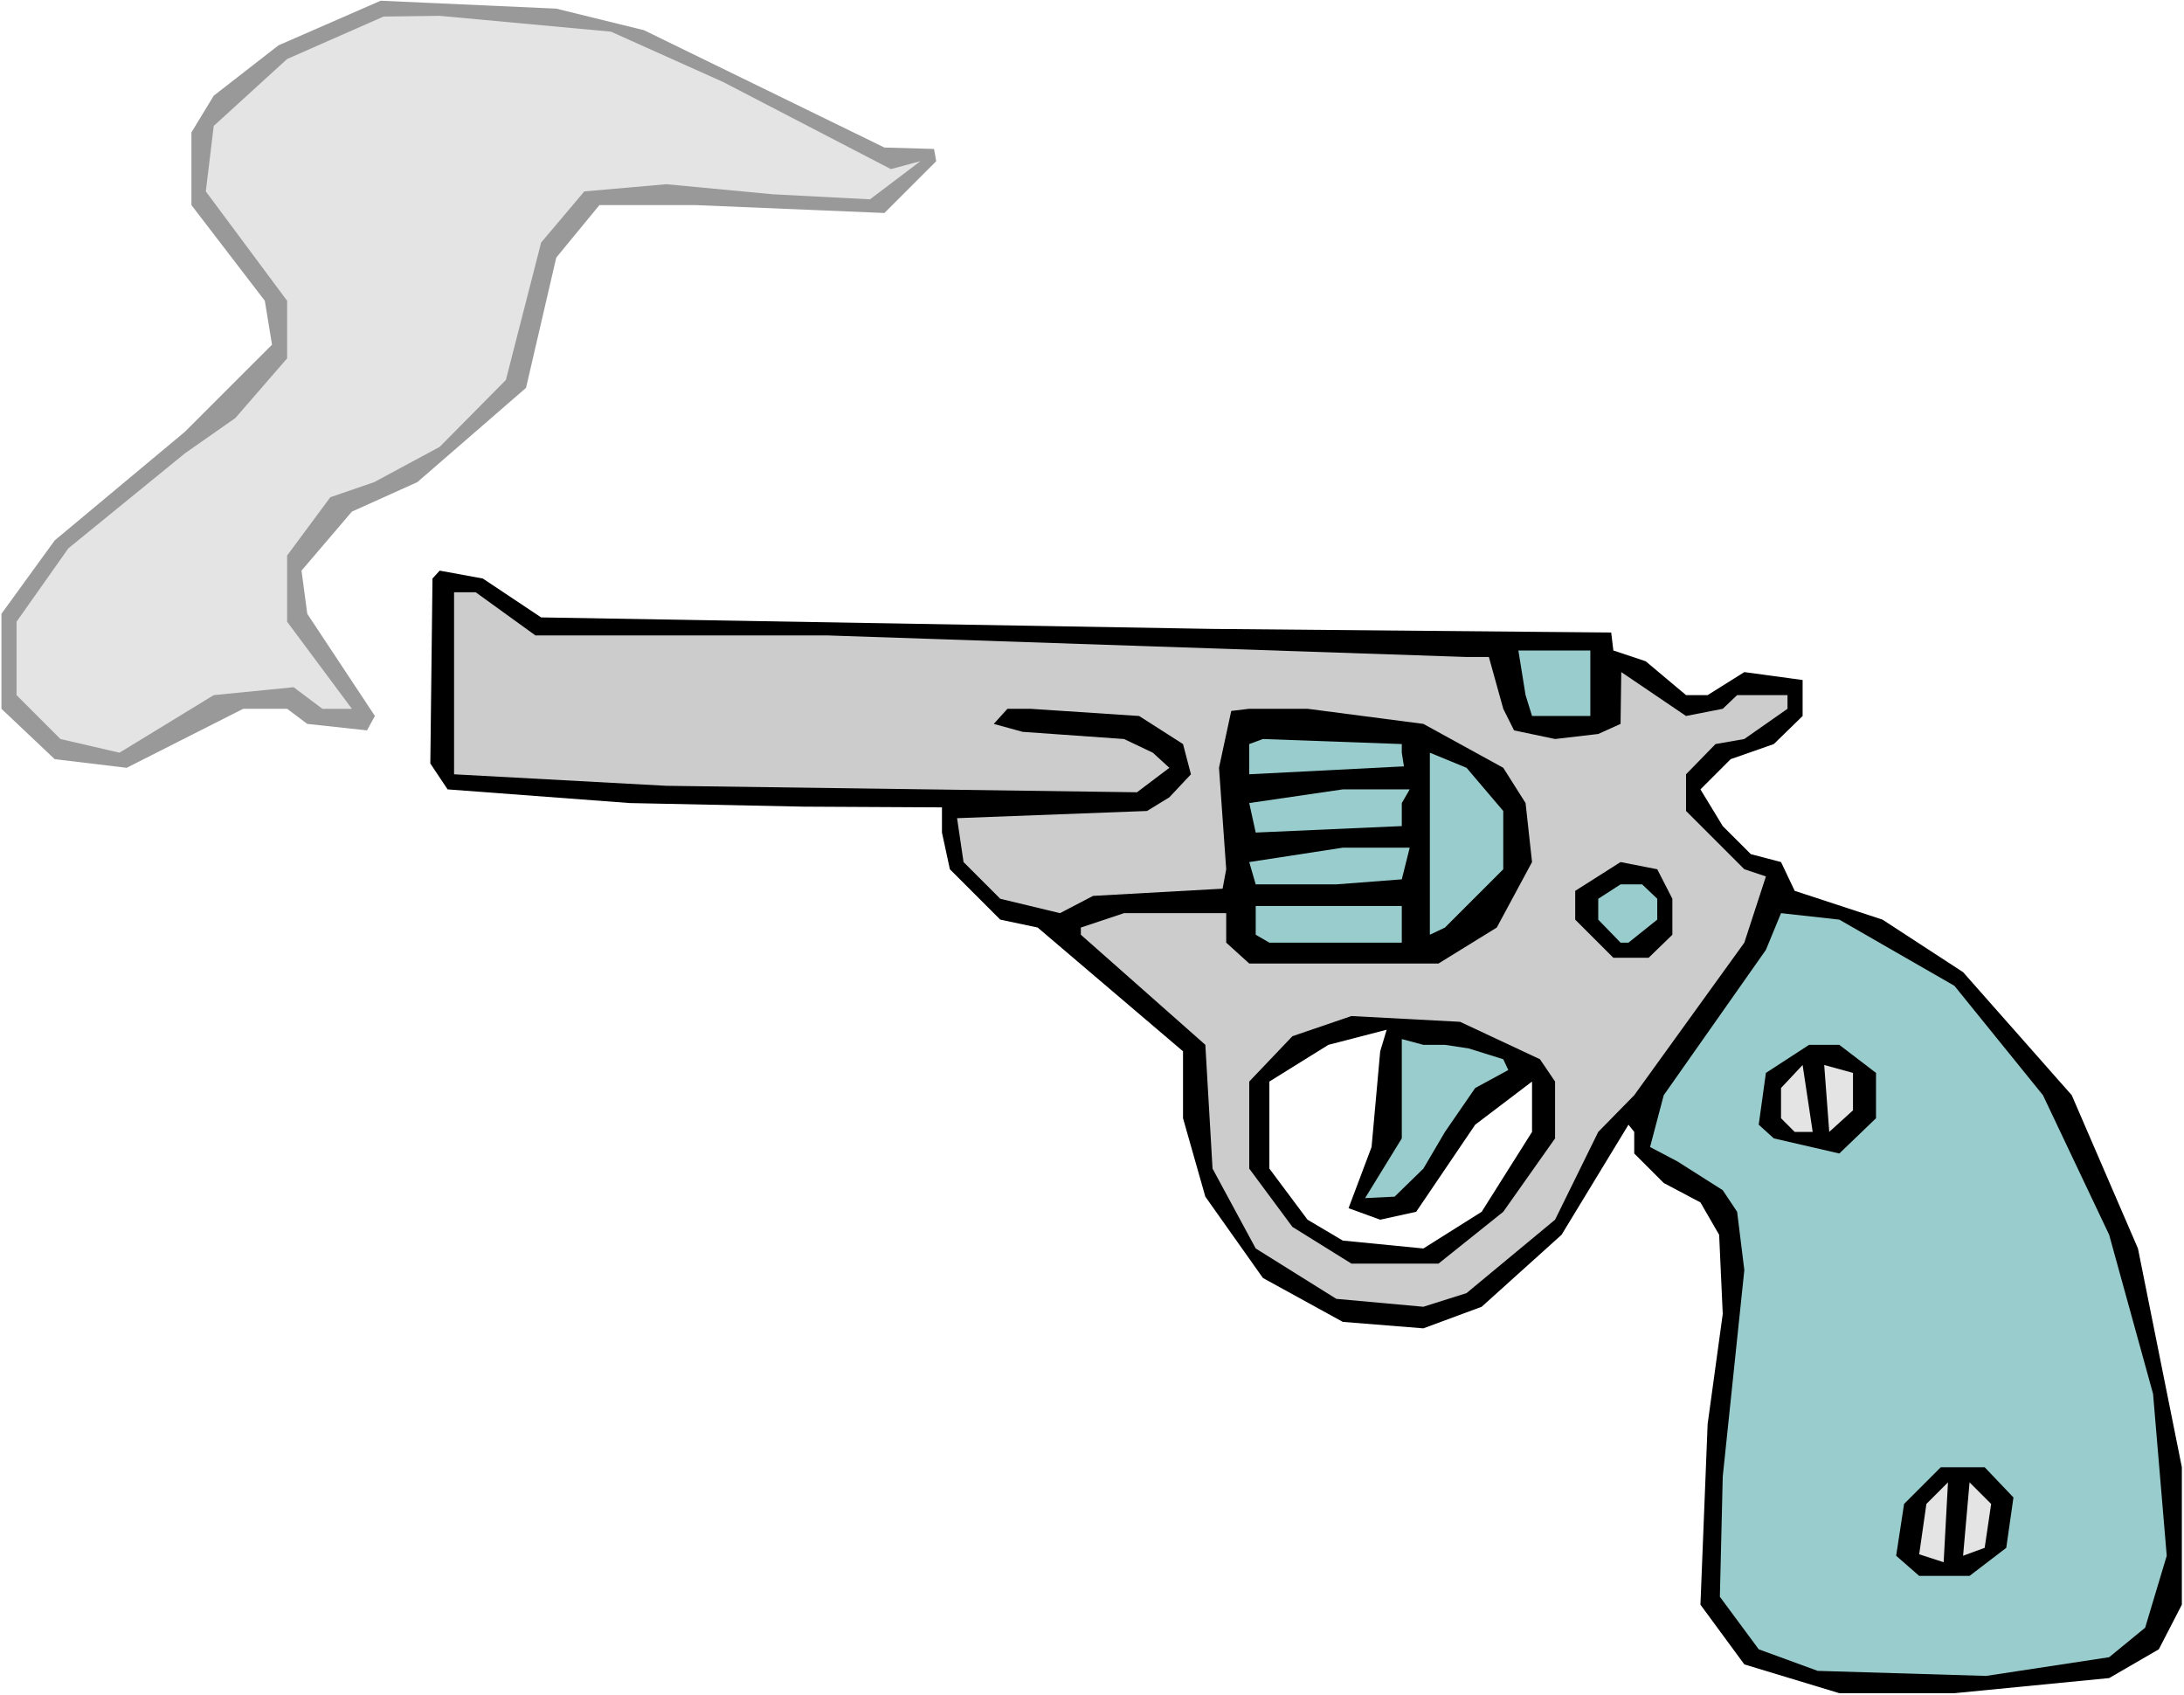 <?xml version="1.0" encoding="UTF-8" standalone="no"?>
<svg
   version="1.0"
   width="129.766mm"
   height="100.719mm"
   id="svg23"
   sodipodi:docname="Gun - Smoking 3.wmf"
   xmlns:inkscape="http://www.inkscape.org/namespaces/inkscape"
   xmlns:sodipodi="http://sodipodi.sourceforge.net/DTD/sodipodi-0.dtd"
   xmlns="http://www.w3.org/2000/svg"
   xmlns:svg="http://www.w3.org/2000/svg">
  <rect width="100%" height="100%" fill="#333333" stroke="none"/>
  <sodipodi:namedview
     id="namedview23"
     pagecolor="#ffffff"
     bordercolor="#000000"
     borderopacity="0.25"
     inkscape:showpageshadow="2"
     inkscape:pageopacity="0.0"
     inkscape:pagecheckerboard="0"
     inkscape:deskcolor="#d1d1d1"
     inkscape:document-units="mm" />
  <defs
     id="defs1">
    <pattern
       id="WMFhbasepattern"
       patternUnits="userSpaceOnUse"
       width="6"
       height="6"
       x="0"
       y="0" />
  </defs>
  <path
     style="fill:#ffffff;fill-opacity:1;fill-rule:evenodd;stroke:none"
     d="M 0,380.67 H 490.455 V 0 H 0 Z"
     id="path1" />
  <path
     style="fill:#999999;fill-opacity:1;fill-rule:evenodd;stroke:none"
     d="m 144.632,6.786 53.974,26.337 11.15,0.323 0.485,2.747 -11.635,11.633 -42.501,-1.777 h -21.493 l -9.696,11.795 -6.787,29.245 -24.402,21.166 -14.706,6.625 -11.312,13.249 1.293,9.694 15.19,22.944 -1.778,3.231 -13.413,-1.454 -4.525,-3.393 H 54.621 L 28.442,172.4 12.282,170.461 0.323,159.151 V 137.823 L 12.282,121.343 41.531,96.945 61.085,77.394 59.469,67.538 42.986,46.049 V 29.73 L 47.995,21.489 62.539,10.179 85.486,0.162 124.917,1.939 Z"
     id="path2" />
  <path
     style="fill:#e4e4e4;fill-opacity:1;fill-rule:evenodd;stroke:none"
     d="m 162.408,18.42 37.653,19.551 6.626,-1.777 -11.312,8.563 -21.816,-1.131 -23.917,-2.262 -18.422,1.616 -9.696,11.472 -7.918,30.861 -14.867,15.026 -14.706,7.917 -9.858,3.393 -9.696,13.088 v 14.865 l 14.544,19.551 h -6.626 l -6.464,-4.847 -17.938,1.777 -21.17,12.926 -13.251,-3.07 -9.858,-9.856 V 139.601 L 15.352,123.12 41.531,101.792 52.843,93.875 64.478,80.464 V 67.538 L 46.218,42.979 47.995,28.276 64.478,13.249 86.133,3.716 98.737,3.555 137.198,7.109 Z"
     id="path3" />
  <path
     style="fill:#000000;fill-opacity:1;fill-rule:evenodd;stroke:none"
     d="m 121.523,138.631 150.773,2.585 89.526,0.808 0.485,4.039 7.272,2.424 9.05,7.594 h 4.848 l 8.242,-5.17 13.09,1.777 v 8.079 l -6.464,6.301 -9.696,3.393 -6.787,6.786 5.01,8.24 6.302,6.301 6.787,1.777 3.07,6.463 19.715,6.463 18.099,11.795 24.402,27.629 14.867,34.415 9.858,49.119 v 30.861 l -5.171,10.018 -11.15,6.463 -34.744,3.393 h -25.856 l -21.331,-6.463 -9.858,-13.411 1.616,-40.555 3.394,-24.721 -0.808,-17.773 -4.202,-7.271 -8.242,-4.363 -6.626,-6.625 v -4.847 l -1.293,-1.616 -15.029,24.721 -17.938,16.157 -13.09,4.847 -18.099,-1.454 -17.938,-9.856 -12.928,-18.258 -5.01,-17.612 v -15.026 l -32.643,-27.791 -8.403,-1.777 -11.312,-11.31 -1.778,-8.24 v -5.655 l -31.027,-0.162 -39.107,-0.808 -40.885,-3.07 -3.878,-5.817 0.485,-41.525 1.616,-1.777 9.696,1.777 z"
     id="path4" />
  <path
     style="fill:#cccccc;fill-opacity:1;fill-rule:evenodd;stroke:none"
     d="m 120.23,142.671 h 65.448 l 143.662,4.847 h 5.01 l 3.232,11.633 2.424,4.847 9.211,1.939 9.696,-1.131 5.01,-2.262 0.162,-11.633 14.544,9.856 8.242,-1.616 3.232,-3.07 h 11.312 v 3.07 l -9.696,6.786 -6.464,1.131 -6.626,6.786 v 8.24 l 13.09,13.088 4.848,1.616 -4.848,14.865 -24.725,34.254 -8.08,8.24 -9.696,19.712 -19.877,16.481 -9.696,3.07 -19.554,-1.777 -18.099,-11.31 -9.696,-17.935 -1.616,-27.791 -27.957,-24.721 v -1.616 l 9.696,-3.232 h 22.947 v 6.625 l 5.171,4.686 h 42.501 l 13.09,-8.079 7.918,-14.703 -1.454,-13.249 -5.01,-7.917 -17.938,-9.856 -26.018,-3.393 h -13.09 l -4.04,0.485 -2.747,12.764 1.616,22.782 -0.808,4.363 -29.088,1.616 -7.434,3.878 -13.413,-3.231 -8.242,-8.24 -1.454,-9.856 42.662,-1.616 5.01,-3.07 4.848,-5.17 -1.778,-6.786 -9.858,-6.301 -24.402,-1.616 h -5.171 l -3.07,3.393 6.464,1.777 22.786,1.616 6.464,3.07 3.717,3.393 -7.272,5.494 -105.686,-1.454 -47.672,-2.585 v -40.878 h 4.848 z"
     id="path5" />
  <path
     style="fill:#99cccc;fill-opacity:1;fill-rule:evenodd;stroke:none"
     d="m 357.136,160.767 h -13.09 l -1.454,-4.686 -1.616,-10.018 h 16.16 z"
     id="path6" />
  <path
     style="fill:#99cccc;fill-opacity:1;fill-rule:evenodd;stroke:none"
     d="m 314.796,169.007 0.485,3.07 -34.744,1.777 v -6.786 l 3.07,-1.131 31.189,1.131 z"
     id="path7" />
  <path
     style="fill:#99cccc;fill-opacity:1;fill-rule:evenodd;stroke:none"
     d="m 337.582,182.095 v 13.088 l -13.09,13.088 -3.394,1.616 v -40.878 l 8.242,3.393 z"
     id="path8" />
  <path
     style="fill:#99cccc;fill-opacity:1;fill-rule:evenodd;stroke:none"
     d="m 314.796,180.317 v 5.17 l -32.805,1.454 -1.454,-6.625 21.008,-3.07 h 15.029 z"
     id="path9" />
  <path
     style="fill:#99cccc;fill-opacity:1;fill-rule:evenodd;stroke:none"
     d="m 314.796,197.444 -14.706,1.131 h -18.099 l -1.454,-5.009 21.008,-3.231 h 15.029 z"
     id="path10" />
  <path
     style="fill:#000000;fill-opacity:1;fill-rule:evenodd;stroke:none"
     d="m 375.558,201.807 v 8.079 l -5.333,5.17 h -7.918 l -8.565,-8.563 v -6.463 l 10.181,-6.463 8.242,1.616 z"
     id="path11" />
  <path
     style="fill:#99cccc;fill-opacity:1;fill-rule:evenodd;stroke:none"
     d="m 372.164,201.807 v 4.686 l -6.464,5.17 h -1.778 l -5.01,-5.17 v -4.686 l 5.01,-3.232 h 4.848 z"
     id="path12" />
  <path
     style="fill:#99cccc;fill-opacity:1;fill-rule:evenodd;stroke:none"
     d="m 314.796,211.663 h -29.734 l -3.07,-1.777 v -6.463 h 8.242 24.563 z"
     id="path13" />
  <path
     style="fill:#99cccc;fill-opacity:1;fill-rule:evenodd;stroke:none"
     d="m 438.905,221.357 19.877,24.559 14.867,31.346 9.858,35.708 3.07,36.354 -4.848,16.157 -8.08,6.625 -27.634,4.201 -37.814,-1.131 -13.251,-4.847 -8.726,-11.795 0.646,-26.983 4.848,-46.372 -1.616,-13.088 -3.232,-4.847 -10.181,-6.463 -6.141,-3.232 3.07,-11.633 22.947,-32.638 3.394,-8.24 13.09,1.454 z"
     id="path14" />
  <path
     style="fill:#000000;fill-opacity:1;fill-rule:evenodd;stroke:none"
     d="m 345.824,237.838 3.394,5.009 v 12.764 l -11.635,16.481 -14.544,11.633 h -19.554 l -13.251,-8.24 -9.696,-13.088 v -19.551 l 9.696,-10.179 13.251,-4.524 24.402,1.293 z"
     id="path15" />
  <path
     style="fill:#ffffff;fill-opacity:1;fill-rule:evenodd;stroke:none"
     d="m 308.009,257.55 -5.171,13.734 7.11,2.585 8.08,-1.777 13.251,-19.551 12.766,-9.694 v 11.31 l -11.312,17.935 -13.09,8.24 -18.099,-1.777 -7.918,-4.686 -8.565,-11.472 v -19.551 l 13.251,-8.24 13.09,-3.393 -1.454,4.847 z"
     id="path16" />
  <path
     style="fill:#99cccc;fill-opacity:1;fill-rule:evenodd;stroke:none"
     d="m 329.825,235.414 7.757,2.424 1.131,2.424 -7.434,4.039 -6.787,9.856 -4.848,8.24 -6.464,6.301 -6.626,0.323 8.242,-13.411 v -22.297 l 4.848,1.293 h 4.848 z"
     id="path17" />
  <path
     style="fill:#000000;fill-opacity:1;fill-rule:evenodd;stroke:none"
     d="m 421.291,240.908 v 10.179 l -8.242,7.917 -14.706,-3.393 -3.394,-3.07 1.616,-11.633 9.696,-6.301 h 6.787 z"
     id="path18" />
  <path
     style="fill:#e4e4e4;fill-opacity:1;fill-rule:evenodd;stroke:none"
     d="m 403.03,254.157 -3.07,-3.07 v -6.786 l 4.848,-5.17 2.262,15.026 z"
     id="path19" />
  <path
     style="fill:#e4e4e4;fill-opacity:1;fill-rule:evenodd;stroke:none"
     d="m 416.12,249.31 -5.333,4.847 -1.131,-15.026 6.464,1.777 z"
     id="path20" />
  <path
     style="fill:#000000;fill-opacity:1;fill-rule:evenodd;stroke:none"
     d="m 452.156,336.237 -1.616,11.31 -8.242,6.301 h -11.312 l -5.171,-4.524 1.778,-11.633 8.242,-8.24 h 9.858 z"
     id="path21" />
  <path
     style="fill:#e4e4e4;fill-opacity:1;fill-rule:evenodd;stroke:none"
     d="m 430.987,349.001 1.616,-11.31 4.848,-4.847 -0.97,17.935 z"
     id="path22" />
  <path
     style="fill:#e4e4e4;fill-opacity:1;fill-rule:evenodd;stroke:none"
     d="m 445.692,347.547 -4.848,1.777 1.454,-16.481 4.848,4.847 z"
     id="path23" />
</svg>
